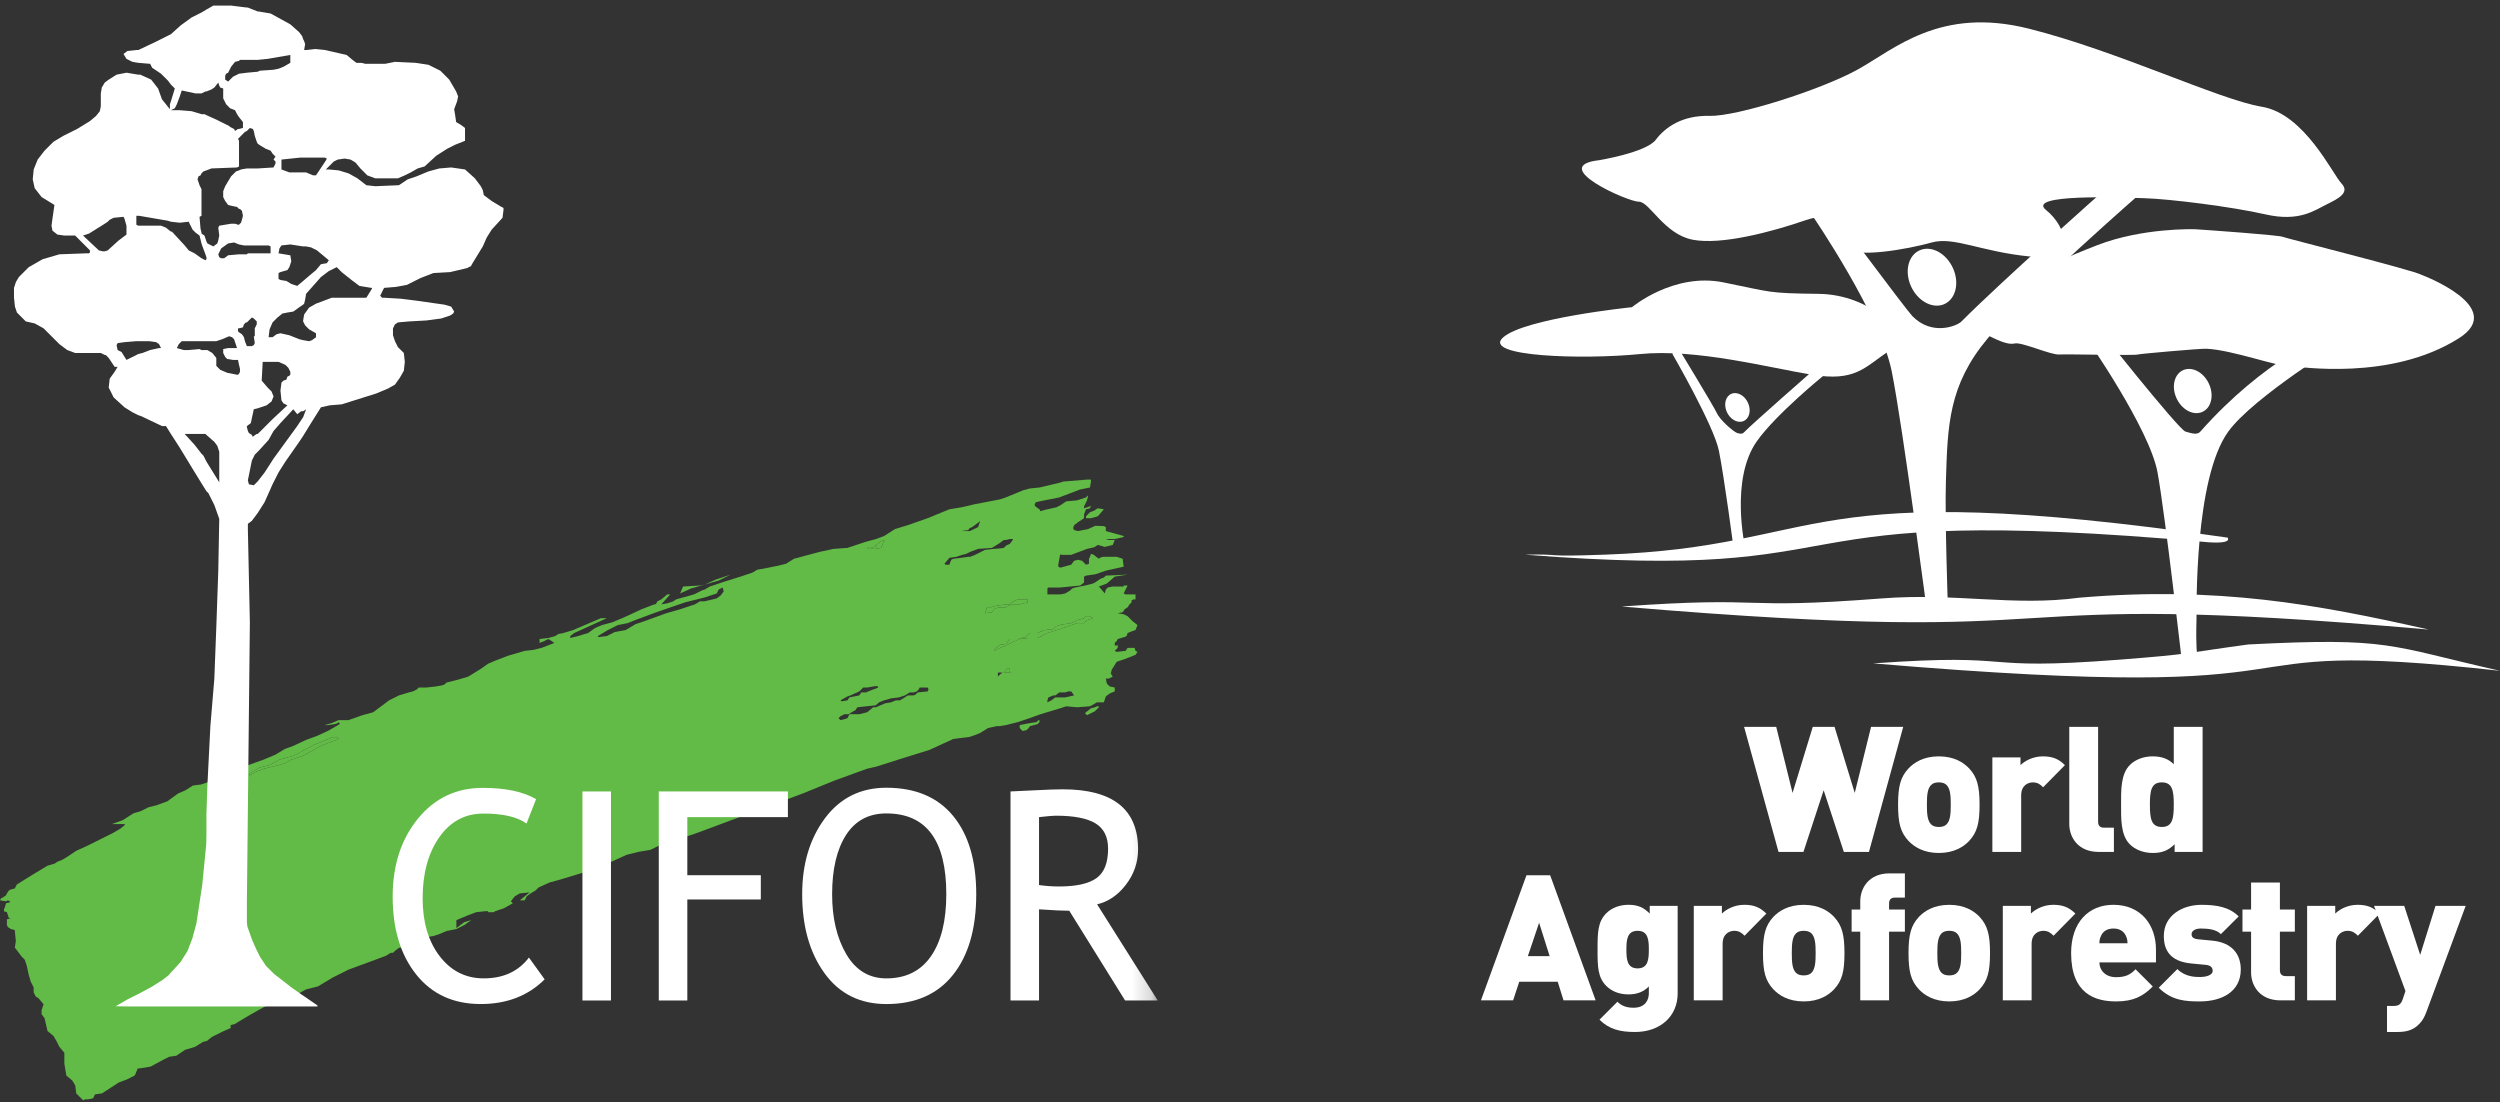 <svg width="127" height="56" viewBox="0 0 127 56" fill="none" xmlns="http://www.w3.org/2000/svg">
<rect x="0" y="0" width="127" height="56" fill="#333333" stroke="none"/>
<path fill-rule="evenodd" clip-rule="evenodd" d="M55.22 24.363L54.013 24.463L53.862 24.514L52.806 24.765L52.303 24.816L51.951 24.916L51.096 25.269L50.794 25.369L49.487 25.62L49.285 25.671L48.832 25.772L48.23 25.872L47.124 26.324L46.118 26.677L45.463 26.878L44.911 27.23L44.508 27.38L43.955 27.531L43.05 27.833L42.346 27.883L41.642 28.034L40.333 28.386L39.932 28.638L39.529 28.738L38.775 28.89L38.472 28.94L38.221 29.09L37.919 29.191L37.618 29.292L36.814 29.543L36.059 29.795L35.807 29.945L35.655 29.996L35.255 30.196L34.349 30.448L34.198 30.549L33.895 30.65L33.595 30.7L34.046 30.196H33.895L33.595 30.448L33.394 30.549L33.343 30.65L33.293 30.7H33.242L32.589 30.951L31.834 31.303L31.131 31.605L30.578 31.755L30.225 31.906L29.873 32.158L29.37 32.309L28.969 32.41V32.309L29.168 32.158L30.829 31.404H30.526L29.119 32.007L28.616 32.158L28.363 32.209L28.214 32.309L27.861 32.41L27.409 32.46V32.56V32.661L27.66 32.56L27.861 32.46L28.164 32.661L27.51 32.913L27.108 33.013L26.655 33.064L25.799 33.315L25.145 33.566L24.794 33.717L24.442 33.968L23.787 34.371L23.286 34.522L22.683 34.673L22.581 34.774L22.43 34.823L22.128 34.874L21.676 34.925H21.273L21.173 35.025L20.971 35.124L20.77 35.175L20.267 35.327L19.764 35.578L18.959 36.182L18.407 36.333L17.703 36.584H17.199L16.849 36.734L16.496 36.836H16.645L16.999 36.785L17.149 36.734L17.199 36.684L17.251 36.734V36.785L16.999 36.936L16.645 37.137L16.094 37.388L15.54 37.59L14.903 37.891L14.484 38.042L13.98 38.343L13.377 38.595L12.673 38.847L11.667 39.249L10.511 39.752L10.208 39.853L9.807 39.903L9.404 40.155L9.053 40.305L8.499 40.707L7.947 40.909L7.544 41.009L7.141 41.21L6.789 41.311L6.236 41.664L5.683 41.863H6.136H6.337V41.915L6.085 42.115L5.734 42.317L4.827 42.77L4.425 42.97L3.872 43.222L3.42 43.524L3.168 43.675L2.916 43.776L2.766 43.876L2.414 43.977L1.66 44.43L0.855 44.932L0.753 45.133L0.553 45.184L0.453 45.234L0.351 45.385L0.302 45.485L0.152 45.587L0.05 45.637L0 45.738L0.302 45.786L0.402 45.738L0.502 45.786V45.837L0.302 45.887L0.251 46.089L0.201 46.188V46.29L0.351 46.34L0.453 46.642H0.553L0.402 46.693H0.351V46.742V46.994L0.402 47.094L0.553 47.195L0.753 47.246V47.296L0.804 47.799L0.753 48.151L0.804 48.201L1.107 48.603L1.258 48.755L1.358 49.056L1.457 49.508L1.559 49.861L1.71 50.162V50.414L1.811 50.616L1.962 50.716L2.213 51.017L2.112 51.32V51.52L2.262 51.722L2.414 52.375L2.716 52.626L2.866 52.879L3.017 53.18L3.269 53.481V54.034L3.37 54.638L3.672 54.89L3.823 55.142L3.872 55.544L4.225 55.895L4.326 55.845H4.476L4.727 55.795L4.827 55.593L5.18 55.544L6.034 54.99L6.437 54.84L6.839 54.638L6.89 54.539L6.99 54.286L7.343 54.236L7.643 54.185L8.298 53.834L8.598 53.683L8.953 53.633L9.404 53.33L9.908 53.18L10.309 52.929L10.511 52.879L10.763 52.677L11.064 52.527L11.367 52.375L11.718 52.224V52.074L11.919 52.024L12.673 51.571L13.479 51.118L14.081 50.966L14.819 50.665L15.54 50.263L16.144 50.112L16.898 49.66L17.703 49.257L18.659 48.905L19.613 48.552L19.764 48.452L19.865 48.402H19.965L20.067 48.301L20.267 48.151L20.621 48.101L20.971 47.95L21.324 47.698L21.727 47.597L22.027 47.548L22.329 47.447L22.683 47.296L23.184 47.195L23.385 47.094L23.587 46.994L23.938 46.742L23.587 46.843L23.184 47.145V46.742L23.787 46.492L24.189 46.34L24.644 46.29H24.794V46.34H25.096L25.145 46.29L25.599 46.14L26.051 45.887L25.95 45.786L26.151 45.535L26.403 45.385L26.905 45.334L26.403 45.738H26.454H26.655L26.755 45.535L26.956 45.385L27.208 45.234L27.359 45.083L27.912 44.832L28.465 44.68L29.622 44.329L30.175 44.179L30.729 43.926L31.834 43.424L32.438 43.273L33.042 43.172L33.545 42.921L34.046 42.77L35.255 42.367L35.807 42.166L40.787 40.305L42.395 39.651L44.056 39.048L44.508 38.948L45.614 38.595L47.223 38.092L47.878 37.791L48.429 37.539L49.234 37.439L49.536 37.338L49.789 37.237L50.191 36.986L50.644 36.886H50.794L51.096 36.836L51.7 36.684L52.303 36.483L52.857 36.283L53.862 35.98L54.164 35.88L54.717 35.929L55.371 35.88L55.622 35.739L55.722 35.678H56.076L56.176 35.377L56.376 35.226L56.629 35.124V34.925L56.376 34.874L56.226 34.723L56.176 34.472H56.326L56.528 34.371L56.427 34.22L56.477 34.019L56.729 33.617L57.181 33.465L57.684 33.265L57.785 33.114L57.684 33.064L57.635 32.913H57.282L57.181 33.064L56.729 33.114L56.629 33.064L56.779 32.913V32.761L56.679 32.812L56.629 32.761V32.661L56.729 32.56L56.779 32.46L57.131 32.359L57.232 32.309L57.282 32.158L57.534 32.057L57.684 32.007L57.785 31.755L57.534 31.555L57.282 31.303L57.081 31.203L56.779 31.152L57.031 31.102L57.131 30.951L57.282 30.851L57.383 30.7L57.484 30.599V30.499L57.583 30.448H57.684V30.196H57.282H57.181L57.081 30.147L57.232 29.845L57.282 29.745H57.081V29.795H56.528L56.276 29.845L56.176 29.945L56.125 30.147L55.824 29.795L56.226 29.643L56.629 29.292L57.282 29.191L56.176 29.241L56.076 29.341L55.925 29.392L55.622 29.593L55.522 29.643L55.12 29.745L54.616 29.845L54.466 29.895L54.365 29.996L54.113 30.147L53.862 30.196H53.661H53.208V29.996V29.895L53.259 29.845H53.862L54.867 29.745L55.07 29.593V29.392V29.292L55.169 29.241L55.639 29.174L56.176 28.99L57.081 28.788L57.031 28.386L56.729 28.286H56.528H56.026L55.874 28.336L55.824 28.386L55.622 28.235L55.571 28.186L55.421 28.135L55.371 28.286L55.319 28.386V28.487V28.638L55.169 28.688L54.968 28.487L54.766 28.437L54.567 28.487L54.416 28.688L53.862 28.838L53.761 28.788V28.688L53.829 28.302L53.852 28.167L53.963 28.186H54.416L55.22 27.883L55.588 27.8L55.773 27.682L56.125 27.783L56.528 27.682L56.629 27.431H56.176L56.326 27.38H56.629L57.081 27.28V27.23L56.176 26.978V26.777L56.076 26.726L55.639 26.71L55.271 26.878L54.766 26.978L54.567 26.928L54.515 26.827L54.567 26.677L54.766 26.526L55.07 26.324V26.123L55.169 25.872L55.371 25.823L55.421 25.671L55.371 25.721L55.07 25.823V25.721L55.22 25.418L55.271 25.218V25.168L55.169 25.269L54.717 25.418L54.164 25.469L53.862 25.671L53.661 25.772L53.208 25.872L53.007 25.922L52.857 25.972L52.806 25.872L52.655 25.772L52.555 25.671L52.605 25.52L52.806 25.469L53.811 25.269L54.867 24.866L55.371 24.765L55.421 24.463V24.363H55.22ZM49.185 26.928L49.261 26.827L49.386 26.777L49.789 26.476L49.688 26.777L49.269 26.978H49.034H48.832L49.185 26.928ZM47.978 28.638L48.23 28.336L48.581 28.286L48.883 28.186L49.085 28.135L49.285 28.034L49.688 27.883L50.392 27.833L50.794 27.582L50.995 27.431H51.096L51.297 27.38H51.449V27.431L51.297 27.633L51.121 27.707L50.995 27.833L50.818 27.858L50.494 27.883L50.039 27.933L49.536 28.186L49.285 28.286H49.185L48.832 28.336L48.429 28.386L48.33 28.437L48.28 28.537L48.23 28.688H48.028L47.978 28.638ZM44.056 27.833H44.256L44.406 27.783L44.508 27.682L44.709 27.531L44.911 27.431H44.961L44.911 27.481L44.76 27.833L44.508 27.883H44.458H44.056V27.833ZM30.376 32.309L30.879 32.007L31.382 31.755L31.884 31.655L32.388 31.454L33.343 31.102L34.802 30.599L35.807 30.347L36.411 30.147L36.511 29.945L36.612 29.895L36.713 29.845L36.764 30.045L36.612 30.247L36.411 30.398L36.21 30.448L35.783 30.549H35.556L35.305 30.7L34.55 30.951L33.846 31.152L32.74 31.555L32.286 31.706L31.784 32.007L31.231 32.108L30.829 32.309L30.427 32.359H30.376V32.309ZM50.141 30.851H50.341L50.693 30.75H50.794L51.063 30.7H51.297L51.397 30.599L51.7 30.448H51.951H52.201V30.599L51.8 30.7H51.449L51.146 30.8L51.096 30.851H50.794L50.592 30.901L50.494 30.951L50.392 31.102L50.039 31.152L50.141 30.851ZM50.543 32.964L50.592 32.913L50.794 32.761L51.096 32.711L51.146 32.661L51.297 32.46H51.75L52.102 32.359L52.201 32.259L52.303 32.158H52.706L53.057 32.007L53.51 31.957L53.661 31.806L53.775 31.777L53.879 31.739L54.416 31.655L54.717 31.505L55.07 31.404L55.169 31.303H55.371L55.522 31.404L55.22 31.505L55.07 31.655H54.717L54.416 31.755L53.862 31.957L53.208 32.158L52.706 32.41H52.303H52.253L51.8 32.46L51.348 32.661L51.079 32.812L50.794 32.913L50.494 33.064L50.543 32.964ZM51.096 34.07L51.146 33.968H51.297V34.119L51.348 34.169H51.121H50.995L51.096 34.07ZM50.693 34.169H50.794H50.844H50.945L50.818 34.245L50.693 34.371V34.169ZM42.698 35.578L43.05 35.377L43.2 35.327L43.652 35.124L43.754 35.025L43.854 34.925H44.056L44.495 34.851L44.608 34.874V34.925L44.508 34.974L44.357 35.025L44.105 35.124L44.005 35.175H43.754L43.652 35.327L43.151 35.427L43.05 35.578L42.748 35.628L42.698 35.578ZM42.597 36.483L42.698 36.383L42.898 36.283H43.1L43.352 36.131L43.452 36.081L43.553 35.929L44.483 35.829L44.658 35.678L44.911 35.578L45.262 35.477L45.665 35.427L45.967 35.327L46.218 35.175H46.419L46.57 35.124L46.67 35.025L46.721 34.925H46.871H47.124L47.174 35.025L47.124 35.124L46.619 35.175L46.52 35.276L46.419 35.327H46.118L45.967 35.427L45.716 35.578H45.514L45.262 35.678L44.961 35.729L44.608 35.88L44.508 35.929H44.357L44.056 36.182L43.652 36.283H43.151L43.05 36.483L42.898 36.533L42.698 36.584L42.597 36.483ZM53.208 35.578L53.259 35.427L53.51 35.327H53.611L53.811 35.175H54.113L54.266 35.124H54.416L54.567 35.327L54.113 35.427H53.862H53.611L53.409 35.578L53.208 35.678V35.578ZM12.673 39.3L13.176 38.998L13.73 38.847L14.183 38.595L14.535 38.495L14.912 38.395L15.943 37.841L16.948 37.439L17.199 37.488V37.539L16.295 37.891L15.39 38.395L15.013 38.52L14.785 38.595L14.535 38.746L14.232 38.847L13.427 39.048L13.025 39.199L12.673 39.4V39.3Z" fill="#62BB46"/>
<path fill-rule="evenodd" clip-rule="evenodd" d="M55.673 25.872L55.621 25.922L55.371 26.023L55.17 26.224V26.324H55.422L55.621 26.273L55.773 26.224L56.075 25.872L55.773 25.822L55.673 25.872Z" fill="#62BB46"/>
<path fill-rule="evenodd" clip-rule="evenodd" d="M55.724 35.88L55.623 35.931L55.421 35.979L55.17 36.181L55.119 36.232L55.17 36.282L55.22 36.332L55.32 36.282L55.522 36.181L55.623 36.13L55.823 35.931V35.88H55.724Z" fill="#62BB46"/>
<path fill-rule="evenodd" clip-rule="evenodd" d="M52.756 36.584L52.655 36.684L52.289 36.738L51.801 36.835V36.985L51.952 37.136L52.152 37.086L52.254 36.985L52.327 36.885L52.705 36.786L52.806 36.684V36.584H52.756Z" fill="#62BB46"/>
<path fill-rule="evenodd" clip-rule="evenodd" d="M36.361 29.442L35.807 29.693L36.511 29.493L37.115 29.191L36.361 29.442Z" fill="#62BB46"/>
<path fill-rule="evenodd" clip-rule="evenodd" d="M35.556 29.744L34.701 29.795L34.549 30.146L35.104 29.895L35.807 29.693L35.556 29.744Z" fill="#62BB46"/>
<path fill-rule="evenodd" clip-rule="evenodd" d="M51.146 33.968L51.095 34.069L50.996 34.169H51.121H51.347L51.297 34.12V33.968H51.146Z" fill="#62BB46"/>
<path fill-rule="evenodd" clip-rule="evenodd" d="M52.303 32.158H52.705L53.057 32.008L53.51 31.957L53.661 31.805L53.777 31.777L53.879 31.739L54.415 31.655L54.717 31.504L55.069 31.404L55.17 31.303H55.371L55.522 31.404L55.22 31.504L55.069 31.655H54.717L54.415 31.755L53.862 31.957L53.208 32.158L52.705 32.409H52.303H52.253L51.801 32.46L51.348 32.661L51.08 32.812L50.794 32.913L50.493 33.063L50.543 32.963L50.594 32.913L50.794 32.762L51.096 32.712L51.147 32.661L51.297 32.46H51.75L52.102 32.359L52.204 32.259L52.303 32.158Z" fill="#62BB46"/>
<path fill-rule="evenodd" clip-rule="evenodd" d="M51.952 30.448H51.7L51.398 30.6L51.297 30.699H51.062L50.794 30.751H50.693L50.342 30.85H50.14L50.041 31.152L50.391 31.102L50.493 30.951L50.593 30.902L50.794 30.85H51.095L51.147 30.799L51.449 30.699H51.801L52.201 30.6V30.448H51.952Z" fill="#62BB46"/>
<path fill-rule="evenodd" clip-rule="evenodd" d="M44.911 27.431L44.709 27.531L44.508 27.682V27.883L44.758 27.833L44.911 27.48L44.961 27.431H44.911Z" fill="#62BB46"/>
<path fill-rule="evenodd" clip-rule="evenodd" d="M44.407 27.782L44.256 27.834H44.056V27.883H44.458H44.507V27.682L44.407 27.782Z" fill="#62BB46"/>
<path fill-rule="evenodd" clip-rule="evenodd" d="M15.012 38.52L14.785 38.594L14.534 38.746L14.233 38.846L13.427 39.048L13.025 39.199L12.673 39.4V39.299L13.176 38.998L13.73 38.846L14.183 38.594L14.534 38.495L14.912 38.394L15.943 37.841L16.948 37.439L17.199 37.489V37.539L16.295 37.891L15.389 38.394L15.012 38.52L14.936 38.545Z" fill="#62BB46"/>
<path fill-rule="evenodd" clip-rule="evenodd" d="M10.838 0.284L10.487 0.485L10.236 0.635L9.735 0.886L9.183 1.287L8.682 1.738L8.581 1.788L7.88 2.139L7.026 2.541H6.926L6.475 2.59L6.274 2.74L6.425 2.991L6.726 3.142L7.026 3.192L7.628 3.242L7.729 3.443L7.88 3.543L8.18 3.744L8.531 4.094L8.682 4.295L8.881 4.495L8.682 5.147L8.631 5.298V5.549L8.23 5.048L8.03 4.495L7.678 4.044L7.127 3.793H7.026L6.425 3.694L5.923 3.793L5.523 4.044L5.322 4.195L5.171 4.446L5.121 4.746V5.048V5.397L5.071 5.649L4.871 5.899L4.57 6.15L3.918 6.551L3.216 6.902L2.714 7.203L2.263 7.654L1.913 8.106L1.712 8.608L1.663 9.109L1.762 9.559L2.113 10.011L2.765 10.412L2.664 11.115L2.616 11.465L2.664 11.716L2.915 11.916L3.266 11.966H3.818L4.57 12.719V12.819L4.521 12.869H4.369L3.016 12.919L2.163 13.17L1.462 13.571L0.96 14.073L0.809 14.323L0.711 14.624V15.125L0.759 15.576L0.86 15.877L1.311 16.329L1.762 16.429L2.214 16.679L3.016 17.482L3.416 17.782L3.818 17.933H5.121L5.322 18.033H5.372L5.523 18.184L5.824 18.636H5.974L5.824 18.886L5.573 19.237L5.523 19.688L5.773 20.189L6.325 20.691L6.726 20.942L7.026 21.092L7.178 21.143L8.23 21.644H8.431L8.682 22.045L9.134 22.747L9.836 23.9L10.236 24.552L10.487 24.953L10.587 25.053L10.888 25.654L11.138 26.357L11.088 29.014L10.988 31.872L10.888 34.479L10.687 36.887L10.536 39.895L10.487 41.349V42.371L10.476 42.903L10.274 44.958L9.976 46.914L9.773 47.666L9.522 48.319L9.172 48.87L8.818 49.26L8.647 49.444L8.626 49.467L8.587 49.524L8.269 49.773L7.718 50.123L7.066 50.475L6.464 50.776L5.875 51.117L6.464 51.127H7.066H8.682H8.721H10.274H10.487H10.527H12.142H12.504H12.542H13.016H15.323H16.126V51.077L15.472 50.625L15.323 50.525L14.82 50.173L13.918 49.471L13.516 49.071L13.216 48.62L13.016 48.218L12.815 47.767L12.565 47.064L12.542 46.848V46.513V46.463V46.462V45.812L12.643 36.335L12.693 31.621L12.592 26.908V26.608L12.794 26.458L13.094 26.056L13.444 25.504L13.846 24.602L14.149 24L14.498 23.449L15.2 22.446L15.4 22.145L15.801 21.493L16.304 20.691L16.754 20.59L17.356 20.541L19.111 19.99L19.712 19.738L20.064 19.538L20.314 19.186L20.515 18.834L20.564 18.384L20.515 17.933L20.214 17.633L20.064 17.332L19.963 17.031V16.679L20.064 16.478L20.214 16.379L20.765 16.329L21.668 16.279L22.42 16.178L22.871 16.027L23.022 15.927L23.071 15.828L22.921 15.576L22.572 15.476L21.166 15.276L20.365 15.175L19.511 15.125H19.411L19.313 15.025L19.411 14.825L19.511 14.624L20.113 14.574L20.666 14.474L21.367 14.122L22.018 13.871L22.871 13.822L23.723 13.62L23.924 13.521L23.975 13.421L24.526 12.518L24.726 12.067L24.977 11.666L25.528 11.064L25.578 10.663V10.562L25.478 10.513L24.977 10.212L24.577 9.911L24.526 9.66L24.425 9.46L24.124 9.059L23.623 8.608L22.921 8.507L22.319 8.557L21.768 8.707L21.166 8.957L20.715 9.109L20.264 9.409L19.061 9.46L18.609 9.409L18.158 9.059L17.706 8.807L17.205 8.656L16.704 8.608H16.553L16.805 8.356L16.955 8.206L17.155 8.106L17.506 8.055L17.807 8.106L18.058 8.256L18.309 8.557L18.659 8.908L19.061 9.059H20.214L20.564 8.908L20.866 8.758L21.218 8.557L21.567 8.457L22.17 7.905L22.721 7.554L23.122 7.353L23.623 7.153V6.652V6.501L23.423 6.351L23.172 6.201L23.122 5.849L23.071 5.549L23.221 5.147L23.273 4.897L23.172 4.646L22.821 4.044L22.371 3.593L21.768 3.292L21.116 3.192L20.064 3.142L19.562 3.242H18.56L18.36 3.192H18.309H18.108L17.907 3.041L17.606 2.791L16.503 2.541L16.002 2.49L15.551 2.541H15.45L15.5 2.239L15.45 2.089L15.4 1.989L15.35 1.838L15.2 1.637L14.748 1.236L13.746 0.685L13.144 0.584H13.094L12.592 0.384H12.542L12.142 0.334L11.74 0.284H10.838ZM11.44 4.044V3.844L11.49 3.744L11.589 3.694L11.74 3.392L11.941 3.142L12.142 3.092L12.191 3.041H12.542H13.094L13.594 2.991L14.748 2.791V3.192L14.398 3.392L14.149 3.492L13.896 3.543L13.194 3.593L13.094 3.643L12.542 3.694L12.142 3.744L11.84 3.895L11.589 4.144L11.44 4.044ZM10.186 4.746H10.236L10.436 4.646H10.487L10.738 4.546L10.888 4.446L11.088 4.195L11.138 4.346L11.188 4.446L11.339 4.495V4.596V4.997L11.49 5.298L11.689 5.499L11.941 5.599L12.042 5.8L12.142 5.95L12.341 6.201V6.351V6.501L12.142 6.551H12.091L11.941 6.652L11.89 6.551L11.79 6.501L11.689 6.451L11.64 6.401L11.039 6.101L10.487 5.849L10.386 5.8H10.236L9.735 5.649L9.134 5.599H8.682L8.881 5.499L8.983 5.298L9.134 4.897L9.233 4.596L9.935 4.746H10.186ZM10.536 12.367L10.487 12.268L10.386 11.966L10.236 11.866V11.816L10.186 11.616L10.136 11.014L10.236 10.964V9.61L10.136 9.409L10.035 9.109L10.086 8.957L10.186 8.908L10.236 8.807L10.336 8.707L10.487 8.656L10.738 8.557L12.042 8.507L12.142 8.457V7.153L12.091 7.052L12.142 7.003L12.341 6.802L12.441 6.702L12.542 6.652L12.693 6.501L12.843 6.551L12.893 6.652L12.943 6.902L13.043 7.203L13.094 7.303L13.245 7.404L13.495 7.554L13.746 7.654L13.846 7.804L13.946 7.905L13.996 7.955L13.896 8.106L13.996 8.206V8.306L13.896 8.507L13.094 8.557H12.542L12.242 8.608L12.142 8.656L11.992 8.707L11.74 8.957L11.44 9.46L11.339 9.71V10.011L11.44 10.212L11.589 10.412L11.79 10.462L12.042 10.513L12.142 10.613H12.191L12.291 10.712L12.341 10.964L12.291 11.164L12.242 11.314L12.142 11.415H12.091L11.941 11.365H11.74L11.138 11.465L11.088 11.566L11.138 11.966L11.088 12.217L11.039 12.367L10.838 12.518L10.536 12.367ZM14.298 8.608V8.557V8.507V8.106L15.25 8.006H15.4H16.304H16.503L16.604 8.055L16.553 8.156L16.053 8.908H15.902L15.551 8.758H15.4H15.15H14.699L14.298 8.608ZM6.926 11.415V10.964H7.026H7.077L8.531 11.214L8.682 11.264L9.134 11.314L9.585 11.264L9.784 11.666L9.935 11.816L10.136 11.966L10.236 12.367L10.286 12.518L10.436 12.919L10.487 13.069V13.17L10.436 13.22L10.236 13.119L9.885 12.869L9.585 12.719L9.383 12.468L8.732 11.766H8.682L8.431 11.566L8.18 11.465H7.026L6.926 11.415ZM5.021 12.719L4.219 11.966L4.521 11.866L5.322 11.365L5.473 11.264L5.573 11.164L5.773 11.064L6.274 11.014L6.325 11.115L6.425 11.465V11.916L6.025 12.217L5.473 12.719L5.322 12.769H5.221L5.021 12.719ZM11.138 13.069L11.088 12.919L11.238 12.618L11.589 12.367L11.89 12.317L12.142 12.418L12.393 12.468H12.542H13.094H13.645L13.746 12.518V12.618V12.869H13.094H12.592L12.542 12.919H12.142L11.589 12.969L11.389 13.119H11.238L11.138 13.069ZM14.798 14.424L14.548 14.273L14.247 14.223L14.149 14.173V14.023V13.871L14.247 13.822L14.599 13.721L14.699 13.571L14.748 13.421L14.798 13.271L14.748 12.969L14.149 12.869L14.197 12.618L14.298 12.468L14.748 12.418L15.4 12.518H15.551L15.801 12.568L16.102 12.719L16.704 13.22L16.604 13.37L16.304 13.421L16.053 13.721L15.752 13.972L15.4 14.273L15.099 14.524L14.798 14.424ZM13.695 16.73L13.846 16.379L14.097 16.128L14.348 15.927L14.599 15.877L14.899 15.828L15.25 15.576L15.4 15.476L15.45 15.426L15.5 15.226L15.551 14.924L16.304 14.073L16.704 13.772L17.105 13.571L17.356 13.822L17.606 14.023L17.857 14.223L18.259 14.524L18.86 14.624H18.91L18.86 14.724L18.609 15.125H16.854L16.053 15.426L15.701 15.627L15.45 15.978L15.4 16.279V16.329L15.5 16.529L15.701 16.73L16.053 16.93V17.131L15.851 17.281L15.701 17.332L15.4 17.281L15.2 17.231L14.699 17.031L14.247 16.93L14.047 16.981L13.846 17.131H13.645L13.695 16.73ZM12.441 17.332L12.393 17.131L12.291 16.981L12.142 16.881L12.091 16.831V16.679H12.142L12.341 16.629L12.393 16.478L12.492 16.379H12.542L12.794 16.128L12.893 16.178L12.943 16.228L13.043 16.329V16.478L12.943 16.679V16.881V17.081H12.893L12.943 17.432L12.893 17.531L12.794 17.583H12.542L12.441 17.332ZM8.983 17.682L9.083 17.482L9.233 17.332H10.236H10.487H10.988L11.289 17.231L11.64 17.081L11.79 17.131L11.89 17.231L12.042 17.682H11.589L11.339 17.733V17.933L11.44 18.134L11.539 18.234L11.84 18.284H12.091L12.142 18.535L12.191 18.736V18.886L12.142 18.986L12.091 19.036H12.042L11.539 18.936L11.188 18.786L10.988 18.585V18.184L10.787 17.933L10.536 17.782H10.487H10.236L10.136 17.733L9.585 17.782H9.333L8.983 17.682ZM6.175 17.883L5.974 17.782L5.923 17.531L5.974 17.432L6.325 17.381L6.926 17.332H7.026H7.578L7.931 17.381L8.08 17.482L8.18 17.682H8.08L7.628 17.782L7.228 17.933L7.026 17.983L6.827 18.084L6.425 18.284L6.175 17.883ZM12.794 22.094L12.643 21.995L12.592 21.895L12.542 21.693V21.644L12.743 21.493L12.794 21.243L12.893 20.791L13.094 20.741L13.545 20.59L13.796 20.39L13.896 20.139L13.796 19.888L13.594 19.688L13.294 19.336L13.345 18.384H14.149L14.498 18.535L14.648 18.685L14.748 18.886V19.036L14.699 19.086L14.599 19.136L14.548 19.287L14.398 19.336L14.298 19.437L14.247 19.84L14.298 20.34L14.398 20.491L14.599 20.59L13.846 21.293L13.094 22.045H13.043L12.893 22.145L12.843 22.195L12.794 22.094ZM15.3 20.891H15.4L15.551 20.791L15.4 21.192L15.099 21.644L13.896 23.298L13.444 24L13.094 24.451L12.893 24.652L12.643 24.602L12.592 24.401L12.794 23.399L12.943 23.098L13.094 22.947L13.144 22.898L13.645 22.346L13.896 21.895L14.247 21.493L14.899 20.791L15.099 21.042L15.3 20.891ZM10.487 23.449L10.336 23.148L10.236 23.048L9.885 22.596L9.383 22.045H9.585H10.236H10.436L10.487 22.094L10.888 22.446L11.039 22.647L11.138 22.947V24.501L10.487 23.449Z" fill="white"/>
<path fill-rule="evenodd" clip-rule="evenodd" d="M27.233 40.597L26.747 41.836C26.283 41.498 25.553 41.329 24.558 41.329C23.625 41.329 22.877 41.73 22.315 42.532C21.752 43.334 21.47 44.369 21.47 45.635C21.47 46.842 21.759 47.822 22.336 48.574C22.913 49.325 23.659 49.701 24.573 49.701C25.568 49.701 26.334 49.349 26.87 48.643L27.668 49.751C26.827 50.588 25.744 51.005 24.421 51.005C23.034 51.005 21.941 50.505 21.144 49.505C20.346 48.505 19.948 47.186 19.948 45.547C19.948 43.963 20.373 42.645 21.223 41.597C22.074 40.549 23.174 40.024 24.521 40.024C25.676 40.024 26.581 40.215 27.233 40.597Z" fill="white"/>
<mask id="mask0_548_5503" style="mask-type:alpha" maskUnits="userSpaceOnUse" x="0" y="0" width="59" height="56">
<path fill-rule="evenodd" clip-rule="evenodd" d="M0 55.895H58.814V0.282H0V55.895Z" fill="white"/>
</mask>
<g mask="url(#mask0_548_5503)">
<path fill-rule="evenodd" clip-rule="evenodd" d="M29.588 50.825H31.037V40.206H29.588V50.825Z" fill="white"/>
<path fill-rule="evenodd" clip-rule="evenodd" d="M34.916 41.51V44.461H38.649V45.693H34.916V50.825H33.466V40.205H40.025V41.51H34.916Z" fill="white"/>
<path fill-rule="evenodd" clip-rule="evenodd" d="M42.272 45.425C42.272 46.643 42.513 47.659 42.994 48.477C43.474 49.293 44.154 49.702 45.026 49.702C46.018 49.702 46.773 49.326 47.292 48.578C47.811 47.829 48.072 46.778 48.072 45.425C48.072 42.69 47.056 41.322 45.026 41.322C44.128 41.322 43.445 41.69 42.975 42.423C42.508 43.158 42.272 44.159 42.272 45.425ZM40.751 45.425C40.751 43.888 41.136 42.603 41.907 41.569C42.678 40.535 43.719 40.017 45.026 40.017C46.501 40.017 47.631 40.494 48.416 41.445C49.201 42.397 49.593 43.724 49.593 45.425C49.593 47.169 49.2 48.535 48.412 49.523C47.624 50.512 46.497 51.006 45.026 51.006C43.689 51.006 42.641 50.484 41.886 49.44C41.129 48.397 40.751 47.058 40.751 45.425Z" fill="white"/>
<path fill-rule="evenodd" clip-rule="evenodd" d="M52.783 41.51V44.961C53.131 45.009 53.469 45.033 53.797 45.033C54.669 45.033 55.3 44.893 55.696 44.612C56.094 44.332 56.291 43.832 56.291 43.112C56.291 42.518 56.078 42.09 55.654 41.829C55.228 41.568 54.557 41.437 53.639 41.437C53.494 41.437 53.208 41.462 52.783 41.51ZM57.155 50.825L54.319 46.266C53.995 46.266 53.483 46.242 52.783 46.193V50.825H51.334V40.205C51.386 40.205 51.761 40.188 52.461 40.152C53.159 40.115 53.667 40.097 53.986 40.097C56.538 40.097 57.814 41.112 57.814 43.141C57.814 43.808 57.607 44.409 57.197 44.943C56.787 45.476 56.298 45.809 55.733 45.94L58.813 50.825H57.155Z" fill="white"/>
</g>
<path fill-rule="evenodd" clip-rule="evenodd" d="M98.885 39.878C98.796 39.788 98.671 39.744 98.492 39.744C98.314 39.744 98.189 39.788 98.099 39.878C97.913 40.065 97.886 40.404 97.886 40.877C97.886 41.35 97.913 41.689 98.099 41.877C98.189 41.966 98.314 42.01 98.492 42.01C98.671 42.01 98.796 41.966 98.885 41.877C99.072 41.689 99.099 41.35 99.099 40.877C99.099 40.404 99.072 40.065 98.885 39.878M100.037 42.715C99.75 43.018 99.269 43.331 98.492 43.331C97.716 43.331 97.235 43.018 96.949 42.715C96.547 42.278 96.422 41.823 96.422 40.877C96.422 39.94 96.547 39.475 96.949 39.039C97.235 38.735 97.716 38.423 98.492 38.423C99.269 38.423 99.75 38.735 100.037 39.039C100.438 39.475 100.562 39.94 100.562 40.877C100.562 41.823 100.438 42.278 100.037 42.715" fill="white"/>
<path fill-rule="evenodd" clip-rule="evenodd" d="M103.791 39.993C103.649 39.851 103.515 39.745 103.265 39.745C103.068 39.745 102.676 39.86 102.676 40.404V43.277H101.212V38.476H102.641V38.869C102.854 38.656 103.274 38.423 103.774 38.423C104.248 38.423 104.568 38.54 104.898 38.869L103.791 39.993Z" fill="white"/>
<path fill-rule="evenodd" clip-rule="evenodd" d="M106.609 43.277C105.549 43.277 105.119 42.519 105.119 41.858V36.924H106.584V41.751C106.584 41.939 106.682 42.045 106.877 42.045H107.386V43.277H106.609Z" fill="white"/>
<path fill-rule="evenodd" clip-rule="evenodd" d="M109.821 39.744C109.277 39.744 109.215 40.181 109.215 40.877C109.215 41.573 109.277 42.01 109.821 42.01C110.365 42.01 110.428 41.573 110.428 40.877C110.428 40.181 110.365 39.744 109.821 39.744V39.744ZM110.471 43.278V42.884C110.178 43.179 109.867 43.331 109.366 43.331C108.903 43.331 108.474 43.171 108.197 42.893C107.724 42.421 107.751 41.581 107.751 40.877C107.751 40.172 107.724 39.333 108.197 38.861C108.474 38.584 108.893 38.423 109.357 38.423C109.831 38.423 110.159 38.557 110.428 38.825V36.924H111.892V43.278H110.471Z" fill="white"/>
<path fill-rule="evenodd" clip-rule="evenodd" d="M78.187 46.875L77.616 48.57H78.721L78.187 46.875ZM79.427 50.818L79.132 49.872H77.178L76.866 50.818H75.232L77.544 44.465H78.749L81.059 50.818H79.427Z" fill="white"/>
<path fill-rule="evenodd" clip-rule="evenodd" d="M83.191 47.285C82.655 47.285 82.621 47.748 82.621 48.239C82.621 48.73 82.655 49.194 83.191 49.194C83.727 49.194 83.761 48.73 83.761 48.239C83.761 47.748 83.727 47.285 83.191 47.285M83.056 52.425C82.307 52.425 81.745 52.29 81.254 51.8L82.165 50.889C82.388 51.112 82.655 51.193 82.985 51.193C83.601 51.193 83.761 50.774 83.761 50.461V50.113C83.494 50.381 83.173 50.515 82.727 50.515C82.263 50.515 81.879 50.363 81.601 50.087C81.165 49.649 81.156 49.114 81.156 48.239C81.156 47.365 81.165 46.829 81.601 46.392C81.879 46.115 82.272 45.964 82.734 45.964C83.226 45.964 83.513 46.115 83.806 46.41V46.018H85.225V50.47C85.225 51.603 84.369 52.425 83.056 52.425" fill="white"/>
<path fill-rule="evenodd" clip-rule="evenodd" d="M88.624 47.535C88.481 47.392 88.347 47.285 88.097 47.285C87.9 47.285 87.509 47.401 87.509 47.945V50.818H86.044V46.018H87.472V46.41C87.686 46.196 88.106 45.964 88.606 45.964C89.079 45.964 89.399 46.081 89.73 46.41L88.624 47.535Z" fill="white"/>
<path fill-rule="evenodd" clip-rule="evenodd" d="M92.022 47.418C91.933 47.329 91.808 47.284 91.628 47.284C91.452 47.284 91.325 47.329 91.236 47.418C91.049 47.606 91.023 47.945 91.023 48.418C91.023 48.891 91.049 49.23 91.236 49.419C91.325 49.507 91.452 49.551 91.628 49.551C91.808 49.551 91.933 49.507 92.022 49.419C92.21 49.23 92.235 48.891 92.235 48.418C92.235 47.945 92.21 47.606 92.022 47.418M93.172 50.256C92.886 50.56 92.406 50.872 91.628 50.872C90.853 50.872 90.371 50.56 90.085 50.256C89.683 49.819 89.559 49.364 89.559 48.418C89.559 47.482 89.683 47.017 90.085 46.579C90.371 46.277 90.853 45.965 91.628 45.965C92.406 45.965 92.887 46.277 93.172 46.579C93.574 47.017 93.699 47.482 93.699 48.418C93.699 49.364 93.574 49.819 93.172 50.256" fill="white"/>
<path fill-rule="evenodd" clip-rule="evenodd" d="M95.965 47.329V50.818H94.501V47.329H94.062V46.205H94.501V45.785C94.501 45.125 94.929 44.367 95.99 44.367H96.768V45.599H96.258C96.062 45.599 95.965 45.706 95.965 45.893V46.205H96.768V47.329H95.965Z" fill="white"/>
<path fill-rule="evenodd" clip-rule="evenodd" d="M99.415 47.418C99.325 47.329 99.202 47.284 99.022 47.284C98.844 47.284 98.719 47.329 98.63 47.418C98.443 47.606 98.416 47.945 98.416 48.418C98.416 48.891 98.443 49.23 98.63 49.419C98.719 49.507 98.844 49.551 99.022 49.551C99.202 49.551 99.325 49.507 99.415 49.419C99.604 49.23 99.629 48.891 99.629 48.418C99.629 47.945 99.604 47.606 99.415 47.418M100.566 50.256C100.281 50.56 99.799 50.872 99.022 50.872C98.246 50.872 97.765 50.56 97.478 50.256C97.077 49.819 96.953 49.364 96.953 48.418C96.953 47.482 97.077 47.017 97.478 46.579C97.765 46.277 98.246 45.965 99.022 45.965C99.799 45.965 100.281 46.277 100.566 46.579C100.968 47.017 101.093 47.482 101.093 48.418C101.093 49.364 100.968 49.819 100.566 50.256" fill="white"/>
<path fill-rule="evenodd" clip-rule="evenodd" d="M104.321 47.535C104.179 47.392 104.045 47.285 103.795 47.285C103.598 47.285 103.206 47.401 103.206 47.945V50.818H101.743V46.018H103.17V46.41C103.384 46.196 103.804 45.964 104.304 45.964C104.777 45.964 105.097 46.081 105.429 46.41L104.321 47.535Z" fill="white"/>
<path fill-rule="evenodd" clip-rule="evenodd" d="M107.997 47.544C107.907 47.339 107.711 47.169 107.362 47.169C107.016 47.169 106.818 47.339 106.731 47.544C106.667 47.669 106.649 47.802 106.649 47.918H108.077C108.077 47.802 108.059 47.669 107.997 47.544V47.544ZM106.649 48.891C106.649 49.285 106.951 49.641 107.496 49.641C108.005 49.641 108.228 49.499 108.487 49.239L109.361 50.113C108.872 50.605 108.389 50.872 107.496 50.872C106.435 50.872 105.213 50.488 105.213 48.418C105.213 46.847 106.106 45.964 107.362 45.964C108.755 45.964 109.523 46.982 109.523 48.239V48.891H106.649Z" fill="white"/>
<path fill-rule="evenodd" clip-rule="evenodd" d="M111.753 50.872C111.03 50.872 110.325 50.836 109.664 50.176L110.609 49.23C111.011 49.632 111.529 49.632 111.778 49.632C111.993 49.632 112.403 49.569 112.403 49.319C112.403 49.184 112.34 49.042 112.055 49.015L111.314 48.944C110.485 48.864 109.922 48.489 109.922 47.552C109.922 46.491 110.877 45.965 111.832 45.965C112.618 45.965 113.25 46.081 113.725 46.553L112.822 47.454C112.582 47.214 112.181 47.169 111.804 47.169C111.448 47.169 111.333 47.337 111.333 47.445C111.333 47.499 111.314 47.678 111.645 47.714L112.386 47.785C113.393 47.882 113.831 48.48 113.831 49.248C113.831 50.381 112.867 50.872 111.753 50.872" fill="white"/>
<path fill-rule="evenodd" clip-rule="evenodd" d="M115.846 50.818C114.785 50.818 114.355 50.06 114.355 49.4V47.329H113.918V46.206H114.355V44.831H115.819V46.206H116.578V47.329H115.819V49.292C115.819 49.48 115.918 49.586 116.113 49.586H116.578V50.818H115.846Z" fill="white"/>
<path fill-rule="evenodd" clip-rule="evenodd" d="M119.78 47.535C119.637 47.392 119.503 47.285 119.253 47.285C119.057 47.285 118.665 47.401 118.665 47.945V50.818H117.202V46.018H118.63V46.41C118.843 46.196 119.262 45.964 119.762 45.964C120.236 45.964 120.556 46.081 120.888 46.41L119.78 47.535Z" fill="white"/>
<path fill-rule="evenodd" clip-rule="evenodd" d="M123.267 51.389C123.169 51.666 123.044 51.872 122.892 52.023C122.608 52.326 122.242 52.424 121.814 52.424H121.26V51.103H121.572C121.833 51.103 121.964 51.042 122.063 50.747L122.197 50.345L120.601 46.018H122.134L122.946 48.508L123.723 46.018H125.257L123.267 51.389Z" fill="white"/>
<path fill-rule="evenodd" clip-rule="evenodd" d="M123.38 31.982C99.019 29.835 107.812 32.965 82.377 30.811C90.061 30.263 87.996 30.989 95.576 30.401C99.372 30.106 102.286 30.814 105.624 30.363C112.667 29.768 117.672 30.695 123.38 31.982" fill="white"/>
<path fill-rule="evenodd" clip-rule="evenodd" d="M127 34.077C110.737 32.273 120.598 35.854 95.162 33.7C102.846 33.152 100.095 34.099 107.674 33.511C111.471 33.217 110.873 33.19 114.212 32.739C121.456 32.368 121.293 32.79 127 34.077" fill="white"/>
<path fill-rule="evenodd" clip-rule="evenodd" d="M113.167 27.313C113.287 27.522 112.939 27.589 112.241 27.551C88.612 25.434 95.942 29.623 77.457 28.177C79.634 28.136 78.107 28.3 81.548 28.176C93.076 27.759 91.08 24.12 113.167 27.313" fill="white"/>
<path fill-rule="evenodd" clip-rule="evenodd" d="M92.685 19.04C92.685 19.04 90.236 21.018 89.247 22.416C87.871 24.366 88.654 27.812 88.654 27.812L88.084 27.964C88.084 27.964 87.583 24.189 87.321 22.901C87.062 21.614 84.957 17.978 84.957 17.978L85.156 17.512C85.156 17.512 87.068 20.652 87.213 20.981C87.354 21.311 88.061 21.947 88.267 22.003C88.472 22.059 88.535 22.032 88.629 21.931C88.989 21.549 92.218 18.722 92.218 18.722L92.685 19.04Z" fill="white"/>
<path fill-rule="evenodd" clip-rule="evenodd" d="M82.905 15.605C82.905 15.605 85.016 13.834 87.546 14.344C90.077 14.854 89.74 14.894 92.4 14.928C95.058 14.962 97.148 17.023 95.92 17.856C94.691 18.69 94.235 19.393 92.044 19.036C89.853 18.679 86.183 17.701 83.3 17.987C80.416 18.273 75.267 18.125 76.353 17.145C77.439 16.166 82.905 15.605 82.905 15.605" fill="white"/>
<path fill-rule="evenodd" clip-rule="evenodd" d="M88.809 20.488C88.972 20.874 88.86 21.281 88.556 21.397C88.254 21.513 87.878 21.296 87.715 20.911C87.552 20.525 87.663 20.117 87.967 20.001C88.269 19.884 88.646 20.102 88.809 20.488" fill="white"/>
<path fill-rule="evenodd" clip-rule="evenodd" d="M108.904 9.676C108.904 9.676 102.792 15.016 100.983 17.179C98.978 19.573 98.94 21.611 98.852 24.435C98.793 26.333 98.954 30.867 98.954 30.867L97.942 31.462C97.942 31.462 96.668 21.686 96.098 18.856C95.531 16.023 92.106 11.008 92.106 11.008L92.548 9.982C92.548 9.982 96.823 15.724 97.143 16.053C98.145 17.087 99.421 16.553 99.633 16.339C101.751 14.213 106.879 9.676 106.879 9.676H108.904Z" fill="white"/>
<path fill-rule="evenodd" clip-rule="evenodd" d="M81.229 8.139C81.229 8.139 83.625 7.746 84.112 7.102C84.599 6.459 85.461 5.852 86.846 5.887C88.233 5.922 92.502 4.565 94.375 3.53C96.247 2.492 98.554 0.323 103.064 1.456C107.574 2.588 112.729 5.065 114.901 5.423C117.072 5.78 118.497 8.853 118.946 9.318C119.395 9.784 118.78 10.097 118.18 10.39C117.581 10.683 116.811 11.284 115.088 10.891C113.365 10.498 110.23 10.108 108.945 10.069C107.66 10.029 102.907 9.842 103.941 10.671C104.974 11.499 105.556 13.269 103.093 13.027C100.63 12.785 99.244 11.999 98.121 12.321C96.996 12.642 94.08 13.181 93.738 12.535C93.394 11.888 93.398 10.607 91.714 11.189C90.03 11.771 87.446 12.463 85.985 12.177C84.524 11.892 83.803 10.242 83.252 10.247C82.701 10.254 78.607 8.439 81.229 8.139" fill="white"/>
<path fill-rule="evenodd" clip-rule="evenodd" d="M99.229 13.664C99.553 14.426 99.329 15.233 98.731 15.466C98.131 15.695 97.384 15.264 97.06 14.5C96.737 13.735 96.959 12.929 97.56 12.699C98.158 12.467 98.905 12.9 99.229 13.664" fill="white"/>
<path fill-rule="evenodd" clip-rule="evenodd" d="M119.1 17.329C119.1 17.329 114.467 20.17 113.197 21.923C111.458 24.32 111.594 30.996 111.582 31.45C111.541 32.981 111.621 33.282 111.621 33.282L110.869 33.87C110.869 33.87 110.007 26.247 109.606 24.015C109.209 21.783 105.966 17.149 105.966 17.149L106.332 16.35C106.332 16.35 110.666 21.819 111.019 21.923C111.37 22.028 111.623 22.101 111.779 21.923C115.034 18.242 118.235 16.973 118.235 16.973L119.1 17.329Z" fill="white"/>
<path fill-rule="evenodd" clip-rule="evenodd" d="M124.912 17.183C121.43 19.389 116.75 18.601 116.455 18.621C115.785 18.666 113.41 17.77 112.079 17.716C111.764 17.702 108.68 17.977 108.606 18.007C108.471 18.071 105.029 17.98 104.604 18.009C104.182 18.037 102.707 17.366 102.349 17.448C101.922 17.546 101.31 17.181 100.865 16.984C100.41 16.784 101.032 15.383 101.285 14.954C101.302 14.928 103.438 13.65 106.553 12.45C108.832 11.572 111.405 11.638 111.559 11.648C112.077 11.68 115.803 11.945 115.974 12.034C116.092 12.097 122.646 13.736 123.018 13.964C123.018 13.964 127.403 15.603 124.912 17.183" fill="white"/>
<path fill-rule="evenodd" clip-rule="evenodd" d="M112.233 19.539C112.486 20.133 112.312 20.76 111.846 20.939C111.381 21.119 110.8 20.783 110.549 20.189C110.297 19.597 110.471 18.969 110.937 18.79C111.402 18.61 111.983 18.945 112.233 19.539" fill="white"/>
<path fill-rule="evenodd" clip-rule="evenodd" d="M94.943 43.277H93.667L92.642 40.145L91.615 43.277H90.349L88.6 36.924H90.232L91.062 40.28L92.089 36.924H93.195L94.221 40.28L95.05 36.924H96.684L94.943 43.277Z" fill="white"/>
</svg>
